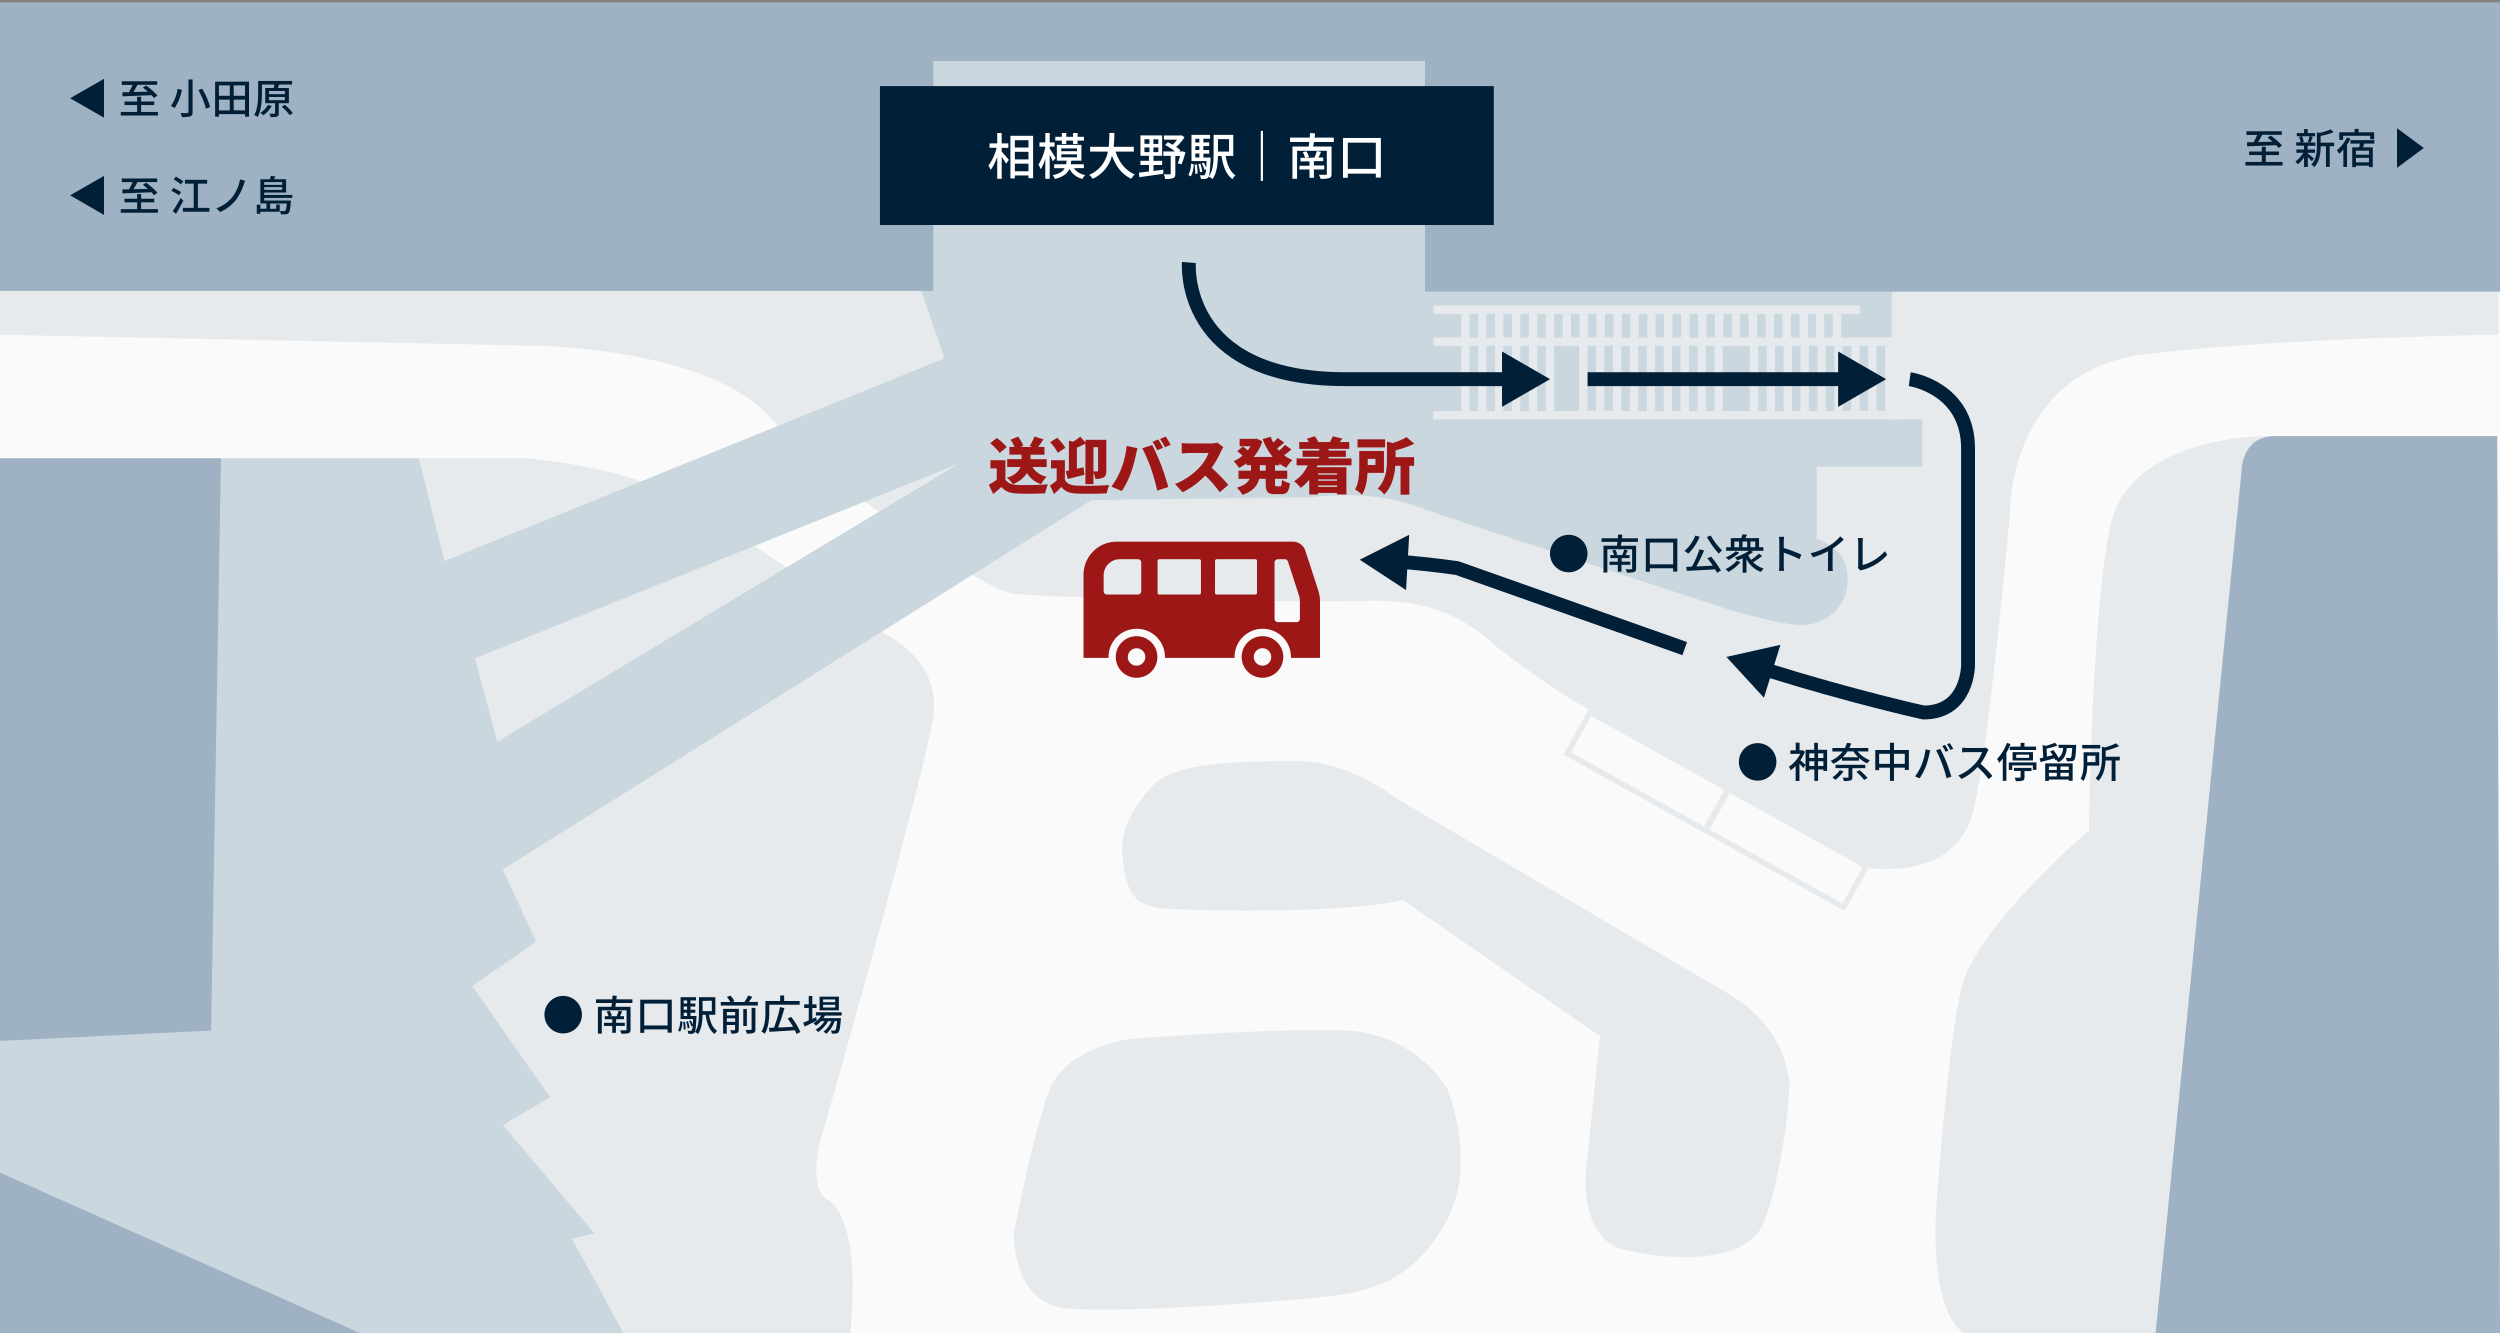 <?xml version="1.0" encoding="UTF-8"?> <svg xmlns="http://www.w3.org/2000/svg" viewBox="0 0 900 480"><rect x="0" y="0" width="900" height="480" fill="#808080" stroke="none"/><defs><style>.cls-1{fill:#fafafa;}.cls-2{fill:#e6eaed;}.cls-10,.cls-3,.cls-6{fill:none;stroke-miterlimit:10;}.cls-3,.cls-6{stroke:#e6eaed;}.cls-3{stroke-width:2px;}.cls-4{fill:#cad7df;}.cls-5{fill:#9eb2c3;}.cls-6{stroke-width:3px;}.cls-7{fill:#021f38;}.cls-8{fill:#fff;}.cls-9{fill:#9d1716;}.cls-10{stroke:#021f38;stroke-width:5px;}</style></defs><title>depot</title><g id="レイヤー1"><rect class="cls-1" y="1" width="900" height="480"></rect></g><g id="レイヤー2"><path class="cls-2" d="M-.5,120.5l195,4s61,1,83,26,76,61,86,63,103,3,118,3S518,213,539,233c22,17,34,23,34,23l100.5,56.5s31,5,37-21,13-106,13-106-1-52,49-58,127-7,127-7V1.5H.5Z"></path><path class="cls-2" d="M0,165H190s35,3,54,14,74,49,74,49,21,9,18,30-41,154-41,154-4,16,3,20,11,21,8,49H0Z"></path><path class="cls-2" d="M899,157H815s-47,0-55,31c-7,30-8,111-8,111s-41,35-46,57-9,79-9,79-3,40,12,46H900Z"></path><path class="cls-2" d="M414,284s-11,11-10,23,3,19,14,20,67,2,87-3l71,49-5,48s-3,25,14,29,44,5,50-10,10-46,9-52-4-20-23-31-119-70-119-70-16-13-35-13S421,274,414,284Z"></path><path class="cls-2" d="M407,374s-23,3-29,18-13,52-13,52-1,25,19,27,87-3,99-5,27-6,38-27,0-47,0-47a45.14,45.14,0,0,0-37-21C458,370,407,374,407,374Z"></path><rect class="cls-3" x="564.72" y="269.14" width="56.78" height="17" transform="translate(209.74 -253.29) rotate(29.08)"></rect><rect class="cls-3" x="614.59" y="296.88" width="56.78" height="17" transform="translate(229.51 -274.04) rotate(29.08)"></rect></g><g id="レイヤー3"><path class="cls-4" d="M692,168V151H681V99L705,7H325l3,87,12,35L160,202l-9.2-37H0V481H225l-19-35,8-2-33-39,17-10-28-40,23-16-12-26L393,180l80-1s19-3,36,3,112,37,112,37,16,5,26,6,22-8,17-23c-3-6-10-8-10-8V168ZM179,267l-8-30,174-70Z"></path></g><g id="レイヤー4"><polygon class="cls-5" points="-0.5 104.74 336 104.74 336 22 513 22 513 105 900 105 900 1 0 1 -0.5 104.74"></polygon><polygon class="cls-5" points="0 165 79.54 165 76 371 -0.5 374.75 0 165"></polygon><polygon class="cls-5" points="0 422.15 132 481 0 481 0 422.15"></polygon><path class="cls-5" d="M776,480l31-311s.11-12,12.06-12H899l1,324Z"></path><line class="cls-6" x1="683" y1="149.5" x2="516" y2="149.5"></line><line class="cls-6" x1="683" y1="123" x2="516" y2="123"></line><line class="cls-6" x1="669.62" y1="111.5" x2="516" y2="111.5"></line><line class="cls-6" x1="527.53" y1="123.5" x2="527.53" y2="149.5"></line><line class="cls-6" x1="533.62" y1="124" x2="533.62" y2="150"></line><line class="cls-6" x1="539.71" y1="123.5" x2="539.71" y2="149.5"></line><line class="cls-6" x1="545.8" y1="124" x2="545.8" y2="150"></line><line class="cls-6" x1="551.89" y1="123.5" x2="551.89" y2="149.5"></line><line class="cls-6" x1="557.98" y1="124" x2="557.98" y2="150"></line><line class="cls-6" x1="527.53" y1="112.5" x2="527.53" y2="122.8"></line><line class="cls-6" x1="533.62" y1="112.7" x2="533.62" y2="123"></line><line class="cls-6" x1="539.71" y1="112.5" x2="539.71" y2="122.8"></line><line class="cls-6" x1="545.8" y1="112.7" x2="545.8" y2="123"></line><line class="cls-6" x1="551.89" y1="112.5" x2="551.89" y2="122.8"></line><line class="cls-6" x1="557.98" y1="112.7" x2="557.98" y2="123"></line><line class="cls-6" x1="564.07" y1="112.7" x2="564.07" y2="123"></line><line class="cls-6" x1="570.16" y1="112.5" x2="570.16" y2="122.8"></line><line class="cls-6" x1="576.25" y1="112.7" x2="576.25" y2="123"></line><line class="cls-6" x1="582.34" y1="112.5" x2="582.34" y2="122.8"></line><line class="cls-6" x1="588.43" y1="112.7" x2="588.43" y2="123"></line><line class="cls-6" x1="594.52" y1="112.7" x2="594.52" y2="123"></line><line class="cls-6" x1="600.61" y1="112.5" x2="600.61" y2="122.8"></line><line class="cls-6" x1="606.7" y1="112.7" x2="606.7" y2="123"></line><line class="cls-6" x1="612.79" y1="112.5" x2="612.79" y2="122.8"></line><line class="cls-6" x1="618.88" y1="112.7" x2="618.88" y2="123"></line><line class="cls-6" x1="624.97" y1="112.7" x2="624.97" y2="123"></line><line class="cls-6" x1="631.05" y1="112.5" x2="631.05" y2="122.8"></line><line class="cls-6" x1="637.14" y1="112.7" x2="637.14" y2="123"></line><line class="cls-6" x1="643.23" y1="112.5" x2="643.23" y2="122.8"></line><line class="cls-6" x1="649.32" y1="112.7" x2="649.32" y2="123"></line><line class="cls-6" x1="655.23" y1="112.5" x2="655.23" y2="122.8"></line><line class="cls-6" x1="661.32" y1="112.7" x2="661.32" y2="123"></line><line class="cls-6" x1="569.98" y1="123.5" x2="569.98" y2="149.5"></line><line class="cls-6" x1="576.06" y1="124" x2="576.06" y2="150"></line><line class="cls-6" x1="582.15" y1="123.5" x2="582.15" y2="149.5"></line><line class="cls-6" x1="588.24" y1="124" x2="588.24" y2="150"></line><line class="cls-6" x1="594.33" y1="123.5" x2="594.33" y2="149.5"></line><line class="cls-6" x1="600.42" y1="123.5" x2="600.42" y2="149.5"></line><line class="cls-6" x1="606.51" y1="124" x2="606.51" y2="150"></line><line class="cls-6" x1="612.6" y1="123.5" x2="612.6" y2="149.5"></line><line class="cls-6" x1="618.69" y1="124" x2="618.69" y2="150"></line><line class="cls-6" x1="631.42" y1="124" x2="631.42" y2="150"></line><line class="cls-6" x1="637.51" y1="123.5" x2="637.51" y2="149.5"></line><line class="cls-6" x1="643.6" y1="124" x2="643.6" y2="150"></line><line class="cls-6" x1="649.69" y1="123.5" x2="649.69" y2="149.5"></line><line class="cls-6" x1="655.78" y1="123.5" x2="655.78" y2="149.5"></line><line class="cls-6" x1="661.87" y1="124" x2="661.87" y2="150"></line><line class="cls-6" x1="667.96" y1="123.5" x2="667.96" y2="149.5"></line><line class="cls-6" x1="674.05" y1="124" x2="674.05" y2="150"></line><line class="cls-6" x1="680.14" y1="123.5" x2="680.14" y2="149.5"></line></g><g id="テキスト"><rect class="cls-7" x="316.77" y="31" width="221" height="50"></rect><path class="cls-8" d="M360.6,54.58c.63.65,2.23,2.54,2.59,3l-1,1.35a25.79,25.79,0,0,0-1.58-2.45v7.89H359V56.44a18,18,0,0,1-2.34,4.73,10.15,10.15,0,0,0-.83-1.53,18.41,18.41,0,0,0,2.95-6.42h-2.54V51.63H359V47.87h1.6v3.76H363v1.59H360.6Zm11.32-5.7V64.16h-1.67v-1h-4.9v1.06h-1.6V48.88Zm-6.57,1.58v2.65h4.9V50.46Zm0,6.92h4.9V54.64h-4.9Zm4.9,4.28V58.91h-4.9v2.75Z"></path><path class="cls-8" d="M379,58.1c-.21-.6-.68-1.55-1.11-2.42V64.4h-1.59V57.18a17.47,17.47,0,0,1-1.62,3.76,11.23,11.23,0,0,0-.84-1.66A18.86,18.86,0,0,0,376.31,53v-.2h-2.1V51.27h2.1V47.89h1.59v3.38h1.74V52.8H377.9v.72c.48.69,1.83,2.83,2.14,3.37Zm7.58,2.44A6.17,6.17,0,0,0,390.68,63a5.27,5.27,0,0,0-1,1.41A7,7,0,0,1,385,60.74c-.72,1.73-2.19,2.92-5.22,3.68a5.15,5.15,0,0,0-.84-1.36c2.45-.5,3.69-1.33,4.35-2.52h-3.79v-1.4h4.3a8.41,8.41,0,0,0,.21-1.3h-3.54V52.15h8.84v5.69h-3.66c-.05.47-.11.89-.18,1.3h4.72v1.4Zm-4.32-9.92H379.9V49.24h2.37V47.89h1.59v1.35h2.44V47.89h1.63v1.35h2.28v1.38h-2.28v1.21H386.3V50.62h-2.44v1.21h-1.59Zm-.2,3.8h5.66v-1h-5.66Zm0,2.22h5.66V55.57h-5.66Z"></path><path class="cls-8" d="M401.6,54.58c1.23,3.75,3.5,6.79,6.9,8.21a7,7,0,0,0-1.24,1.57c-3.37-1.57-5.55-4.48-6.95-8.3a12.46,12.46,0,0,1-6.95,8.3,5.79,5.79,0,0,0-1.28-1.4,11.23,11.23,0,0,0,6.75-8.38h-6.39V52.86h6.7a44.57,44.57,0,0,0,.21-5h1.82a45,45,0,0,1-.25,5h7.26v1.72Z"></path><path class="cls-8" d="M415.26,61.54c1.16-.15,2.35-.29,3.52-.46l0,1.48c-3.08.47-6.35.9-8.62,1.23L410,62.15c1-.11,2.25-.26,3.63-.44V59.39h-3.07V57.88h3.07V56.1h-3.07V48.75h7.81V56.1h-3.12v1.78h3.12v1.51h-3.12ZM412,51.78h1.8V50.1H412Zm0,3h1.8v-1.7H412Zm5-4.65h-1.78v1.68h1.78Zm0,2.95h-1.78v1.7h1.78Zm9.76,1.7a29.62,29.62,0,0,1-1.41,4.37l-1.35-.34a22.81,22.81,0,0,0,.81-2.66h-1.69v6.37c0,.86-.16,1.35-.77,1.6a7.52,7.52,0,0,1-2.88.31,5.87,5.87,0,0,0-.51-1.66c1,0,1.87,0,2.14,0s.36-.07.36-.31V56.12h-2.66V54.53H423a21.71,21.71,0,0,0-3.55-2.32l1-1c.54.27,1.12.58,1.68.92a14.92,14.92,0,0,0,1.62-1.84H419V48.77h6l.34-.09,1.08.76a16.73,16.73,0,0,1-3,3.45,13.44,13.44,0,0,1,1.52,1.21l-.4.43h.77l.27-.05Z"></path><path class="cls-8" d="M427.81,63a8.61,8.61,0,0,0,.94-4.07l.95.18a9,9,0,0,1-1,4.39Zm8-6.3s0,.43,0,.63c-.21,4.35-.41,6-.86,6.53a1.36,1.36,0,0,1-1,.52,8.57,8.57,0,0,1-1.64,0,3.47,3.47,0,0,0-.36-1.33,10.36,10.36,0,0,0,1.3.07.59.59,0,0,0,.5-.2,4.47,4.47,0,0,0,.43-2l-.59.24a9.72,9.72,0,0,0-.94-2.33l.72-.25a10.62,10.62,0,0,1,.85,1.82c.05-.65.11-1.44.14-2.41h-5.43V48.55h6.69v1.39h-2.41v1.33h2.09v1.32h-2.09V54h2.09v1.31h-2.09v1.39Zm-4.94,2.52a20.09,20.09,0,0,1,.26,3.26l-.85.12a18.23,18.23,0,0,0-.22-3.29Zm-.57-9.24v1.33h1.47V49.94Zm1.47,2.65h-1.47V54h1.47Zm-1.47,4.07h1.47V55.27h-1.47ZM432,62a13.22,13.22,0,0,0-.63-2.9l.77-.16a13.15,13.15,0,0,1,.69,2.88Zm9.24-5.87c.52,3.1,1.56,5.69,3.53,7a4.91,4.91,0,0,0-1.08,1.35c-2.29-1.62-3.35-4.57-3.95-8.32h-1.28c-.05,2.7-.39,6.09-1.94,8.3a6.08,6.08,0,0,0-1.35-.86c1.6-2.29,1.73-5.62,1.73-8.21V48.55h7.07v7.58Zm-2.78-6.05v4.5h4v-4.5Z"></path><path class="cls-8" d="M454.67,47.13v18h-.79v-18Z"></path><path class="cls-8" d="M473,51.11c-.07.58-.16,1.13-.25,1.64h6.61v9.81c0,.9-.23,1.32-.86,1.55a10,10,0,0,1-3.1.25,6.57,6.57,0,0,0-.6-1.44c1,0,2.13,0,2.44,0s.41-.09.41-.38V54.3h-10.7V64.36h-1.67V52.75h5.85c.06-.49.15-1.06.2-1.64h-6.9V49.54h7.06c.06-.59.09-1.17.11-1.67l1.84.18c-.06.49-.13,1-.2,1.49h6.93v1.57Zm0,9.9v3h-1.58V61h-3.62V59.66h3.62V58.11h-3.25V56.8h1.66a8.53,8.53,0,0,0-.84-2l1.31-.34a9.43,9.43,0,0,1,.94,2l-1,.29h2.95a19.41,19.41,0,0,0,.87-2.4l1.51.35c-.31.7-.61,1.42-.92,2h1.71v1.31H473v1.55h3.74V61Z"></path><path class="cls-8" d="M497.11,49.67V63.93H495.3V62.51H485.21V64h-1.73V49.67ZM495.3,60.8V51.36H485.21V60.8Z"></path><path class="cls-9" d="M361.93,172.59c.81,1.36,2.31,1.91,4.47,2a103.65,103.65,0,0,0,10.86-.24,16.68,16.68,0,0,0-1,3.25c-2.79.16-7.17.2-9.92.07s-4.36-.66-5.81-2.36c-.9.8-1.83,1.59-3,2.54L356,174.5a32,32,0,0,0,2.83-1.78v-4.09h-2.26v-2.95h5.39Zm-2.05-9.53a17.76,17.76,0,0,0-3.43-3.48l2.38-1.91a18.34,18.34,0,0,1,3.6,3.28Zm11.82,5.06a7.59,7.59,0,0,0,5.12,3.5,12.08,12.08,0,0,0-2,2.68,8.79,8.79,0,0,1-5.08-4,10.82,10.82,0,0,1-5.11,4A11.15,11.15,0,0,0,362.5,172c3.06-1,4.36-2.46,4.88-3.87h-4.79v-2.84h5.15v-1.6h-4.36v-2.8h1.85a14.68,14.68,0,0,0-1.43-2.59l2.7-1.11a11.68,11.68,0,0,1,1.88,3.26l-1,.44h4.29l-1-.35a18.31,18.31,0,0,0,1.72-3.39l3.27,1c-.66,1-1.34,2-1.93,2.75H376v2.8h-5v1.6h5.81v2.84Z"></path><path class="cls-9" d="M383.36,172.74c.74,1.41,2.15,2,4.24,2.09a112,112,0,0,0,11.75-.22,14.35,14.35,0,0,0-.94,3c-3,.16-7.9.2-10.81.07-2.55-.11-4.22-.71-5.52-2.4-.77.83-1.58,1.63-2.62,2.6L378,174.79c.75-.51,1.6-1.13,2.4-1.79v-4.37h-2.05v-2.95h5ZM380.8,163a16.75,16.75,0,0,0-2.75-3.81l2.53-1.59a17.16,17.16,0,0,1,2.95,3.61Zm2.84,6.6,1.17-.22V158.64l1.47.37a13.85,13.85,0,0,0,2.58-1.83l1.93,2.16v-1h7.48v11.13c0,1.24-.19,2-1,2.42a5.81,5.81,0,0,1-2.95.49,10.35,10.35,0,0,0-.68-2.29v4.2h-2.89V159.71a26.26,26.26,0,0,1-3.06,1.43v7.62c.77-.18,1.57-.38,2.36-.55l.35,2.7c-2,.53-4.2,1.08-6,1.52Zm10-8.61v8.72c.55,0,1.14,0,1.34,0s.33-.09.33-.33V161Z"></path><path class="cls-9" d="M405.6,160.53l3.89.81c-.2.71-.5,2-.59,2.53a51.75,51.75,0,0,1-1.81,6.47,30.4,30.4,0,0,1-3.23,6.43l-3.76-1.59a26.94,26.94,0,0,0,3.45-6.18A32,32,0,0,0,405.6,160.53Zm5.63.84,3.57-1.15c.94,1.76,2.5,5.35,3.27,7.35s1.9,5.48,2.51,7.77l-4,1.29a69.15,69.15,0,0,0-2.18-7.87A59.28,59.28,0,0,0,411.23,161.37Zm7.46-.16-2.09.88a30.62,30.62,0,0,0-1.69-3.06l2.06-.83C417.52,159,418.29,160.44,418.69,161.21Zm2.73-1.08-2.07.88a23.47,23.47,0,0,0-1.74-3l2.07-.84A33.51,33.51,0,0,1,421.42,160.13Z"></path><path class="cls-9" d="M440.4,161a12.53,12.53,0,0,0-.9,1.6,33.61,33.61,0,0,1-3.32,5.81,58.74,58.74,0,0,1,6,6.14l-3.05,2.66a44.32,44.32,0,0,0-5.26-6,29.59,29.59,0,0,1-8.08,6L423,174.26a24.71,24.71,0,0,0,9-6.18,16.12,16.12,0,0,0,3.08-5h-6.84c-1,0-2.2.14-2.82.18v-3.79a26.21,26.21,0,0,0,2.82.18h7.35a9.18,9.18,0,0,0,2.64-.33Z"></path><path class="cls-9" d="M459,167.44v2h4.4v2.93H459v1.72c0,.88.07,1,.59,1h1.21c.51,0,.62-.42.71-2.33a9.18,9.18,0,0,0,2.86,1.23c-.31,3-1.12,3.91-3.24,3.91h-2.15c-2.69,0-3.32-.94-3.32-3.78v-1.74h-2.38c-.53,2.29-2.05,4.45-6,5.74a11.63,11.63,0,0,0-2-2.55c2.66-.79,4-1.94,4.57-3.19h-4v-2.93h4.51v-2h-1.6v-.66a16.12,16.12,0,0,1-2.73,1.65,11.74,11.74,0,0,0-1.94-2.4,13,13,0,0,0,3.22-2c-.53-.5-1.3-1.14-1.9-1.63l2-1.65c.52.38,1.23.88,1.78,1.34a13.39,13.39,0,0,0,1-1.45h-3.92V158h5.48l.55-.12,2.14,1a15.81,15.81,0,0,1-3.13,5.61h6.85a21.15,21.15,0,0,1-3.59-6.44l2.88-.82a13.63,13.63,0,0,0,.95,2.09,17.56,17.56,0,0,0,1.54-1.67l2.4,1.67c-.86.75-1.76,1.5-2.58,2.09a7.2,7.2,0,0,0,.73.84,22.87,22.87,0,0,0,2.09-2.09l2.33,1.63c-.84.74-1.76,1.49-2.62,2.11a13.52,13.52,0,0,0,3,1.71,12.18,12.18,0,0,0-2.22,2.78,14.26,14.26,0,0,1-2.47-1.5v.62Zm-3.34,0h-2.12v2h2.12Z"></path><path class="cls-9" d="M474.26,167.55c-.09.22-.18.42-.26.64h10.71V178h-3.36v-.55h-6.83V178h-3.19v-5.32a15.3,15.3,0,0,1-3.08,2.95,18.48,18.48,0,0,0-2.37-2.4,12.34,12.34,0,0,0,4.88-5.72h-4v-2.47h8.16v-.57h-6v-2.26h6v-.62h-7.19v-2.44h3.47a9.5,9.5,0,0,0-.74-1.21l2.83-.88a7.28,7.28,0,0,1,1.3,2.09h4.18a13.37,13.37,0,0,0,1-2.09l3.52.83c-.37.46-.75.88-1,1.26h3.45v2.44h-7.44v.62h6.23v2.26h-6.23v.57h8.25v2.47Zm.26,2.86v.48h6.83v-.48Zm6.83,2.18h-6.83v.48h6.83Zm0,2.68v-.5h-6.83v.5Z"></path><path class="cls-9" d="M492.32,170.23c-.17,2.71-.66,5.79-2,7.88a13,13,0,0,0-2.51-1.91c1.41-2.38,1.52-5.86,1.52-8.41v-5.43h8.89v7.87Zm6.32-9.17h-9.93v-2.89h9.93Zm-6.25,4.13v2.2h2.77v-2.2Zm10-.59h6.69v3.08h-1.72v10.41h-3.16V167.68h-1.9c-.24,3.39-1.14,7.55-4,10.36a7.61,7.61,0,0,0-2.36-2.15c3.08-3,3.37-7.4,3.37-10.63V159l2.09.48a22.67,22.67,0,0,0,4.95-2.13l2.79,2.4a34.31,34.31,0,0,1-6.71,2.35Z"></path><path class="cls-7" d="M37.44,42.37l-12.21-7,12.21-7Z"></path><path class="cls-7" d="M56.85,40.29v1.29H43.48V40.29h5.88V37.83H44.82V36.55h4.54V34.86H50.8v1.69h4.74v1.28H50.8v2.46Zm-12.8-7.1,2.39,0a24.51,24.51,0,0,0,1.29-2.62H43.84V29.25H56.58v1.29H49.5c-.44.87-1,1.8-1.43,2.58L53.2,33a22.36,22.36,0,0,0-1.77-1.46l1.14-.76a23.44,23.44,0,0,1,4.1,3.6l-1.23.88a12.82,12.82,0,0,0-.93-1c-3.78.17-7.79.33-10.41.41Z"></path><path class="cls-7" d="M65.5,32.32a17.68,17.68,0,0,1-2.64,6.57,6,6,0,0,0-1.33-.73A14.58,14.58,0,0,0,63.93,32Zm3.83-3.72V40.31c0,.94-.24,1.34-.83,1.58a9.07,9.07,0,0,1-3,.25A6.54,6.54,0,0,0,65,40.69c1,.05,2.12.05,2.43,0s.42-.1.42-.41V28.6Zm3.42,3.32a24.56,24.56,0,0,1,2.88,6.62l-1.52.6a25.49,25.49,0,0,0-2.71-6.71Z"></path><path class="cls-7" d="M89.64,29.41V42H88.2v-.92H78.82V42H77.44V29.41ZM78.82,30.75V34.5h3.9V30.75Zm0,9h3.9V35.89h-3.9Zm9.38-9H84.13V34.5H88.2Zm0,9V35.89H84.13V39.7Z"></path><path class="cls-7" d="M100.36,37.15v3.59c0,.65-.12,1-.61,1.21a6.85,6.85,0,0,1-2.34.21A5.77,5.77,0,0,0,97,40.93c.78,0,1.53,0,1.75,0s.27-.07.27-.24V37.15H95.49V31.68h3.06c.1-.42.19-.87.25-1.26H94.3v3.07c0,2.51-.21,6.2-1.54,8.63a5.48,5.48,0,0,0-1.23-.69c1.29-2.31,1.39-5.6,1.39-8V29.14h12.23v1.28h-4.7c-.12.43-.25.87-.39,1.26H104v5.47Zm-2.5,1a12.35,12.35,0,0,1-3,3.35,7.89,7.89,0,0,0-1.17-.83,8.81,8.81,0,0,0,2.79-2.91Zm-1-4.27h5.7V32.76h-5.7Zm0,2.19h5.7V34.92h-5.7Zm5.64,1.63a16.46,16.46,0,0,1,2.91,3l-1.14.75a15.8,15.8,0,0,0-2.85-3Z"></path><path class="cls-7" d="M821.72,58.29v1.29H808.36V58.29h5.88V55.83h-4.55V54.55h4.55V52.86h1.44v1.69h4.74v1.28h-4.74v2.46Zm-12.79-7.1,2.38,0a24.51,24.51,0,0,0,1.29-2.62h-3.88V47.25h12.73v1.29h-7.08c-.43.87-.94,1.8-1.42,2.58l5.13-.12c-.59-.53-1.2-1-1.77-1.46l1.14-.76a23.35,23.35,0,0,1,4.09,3.6l-1.23.88a11.17,11.17,0,0,0-.93-1c-3.78.17-7.78.33-10.41.41Z"></path><path class="cls-7" d="M832.27,58.06a19.6,19.6,0,0,0-1.46-1.48v3.55h-1.35V56.62a11.14,11.14,0,0,1-2.23,2.52,6.64,6.64,0,0,0-.9-1A10.25,10.25,0,0,0,829.19,55h-2.5V53.8h2.77V52.44h-2.82V51.25h1.55a7.52,7.52,0,0,0-.52-1.93l1-.26h-1.84V47.91h2.62V46.48h1.35v1.43h2.63v1.15h-1.82l1,.24c-.28.71-.57,1.44-.82,2h1.75v1.19h-2.79V53.8h2.66V55h-2.66v.25c.54.38,1.92,1.5,2.27,1.79Zm-3.52-9a7.26,7.26,0,0,1,.59,2l-.87.22h3.3l-1-.22a14.73,14.73,0,0,0,.67-2Zm11.53,3.59H838.7v7.42h-1.35V52.65h-1.93v.13c0,2.22-.27,5.34-2.34,7.43a3.49,3.49,0,0,0-1-1c1.81-1.85,2-4.41,2-6.48V47.58l.93.27a20.13,20.13,0,0,0,4-1.29l1.13,1a22.86,22.86,0,0,1-4.71,1.37v2.43h4.86Z"></path><path class="cls-7" d="M846.17,49.92a17,17,0,0,1-1.24,2.19v8h-1.32V53.85a11.8,11.8,0,0,1-1.5,1.5,10.22,10.22,0,0,0-.84-1.26,12.88,12.88,0,0,0,3.61-4.59Zm-2.65.42h-1.38V47.61h5.52V46.39h1.44v1.22h5.59v2.53h-1.42V48.9h-9.75Zm7.62,1.35c-.15.46-.3.93-.45,1.36h3.51v7.11h-1.38v-.53h-4.7v.54H846.8V53.05h2.48c.1-.43.22-.92.3-1.36h-3.41V50.44h8.6v1.25Zm1.68,2.56h-4.7v1.43h4.7Zm0,4.2V56.83h-4.7v1.62Z"></path><path class="cls-7" d="M862.92,46.15l9.65,7.13-9.65,7.15Z"></path><path class="cls-7" d="M37.44,77.37,25.23,70.32l12.21-7Z"></path><path class="cls-7" d="M56.85,75.29v1.29H43.48V75.29h5.88V72.83H44.82V71.55h4.54V69.86H50.8v1.69h4.74v1.28H50.8v2.46Zm-12.8-7.1,2.39,0a24.51,24.51,0,0,0,1.29-2.62H43.84V64.25H56.58v1.29H49.5c-.44.87-1,1.8-1.43,2.58L53.2,68a22.36,22.36,0,0,0-1.77-1.46l1.14-.76a23.44,23.44,0,0,1,4.1,3.6l-1.23.88a12.82,12.82,0,0,0-.93-1.05c-3.78.17-7.79.33-10.41.41Z"></path><path class="cls-7" d="M64.42,70.29a23.38,23.38,0,0,0-2.74-1.62l.75-1a20.29,20.29,0,0,1,2.77,1.48ZM66,72.22c-.78,1.55-1.78,3.35-2.65,4.76L62.17,76A38,38,0,0,0,65,71.29Zm-.85-5.86a22.33,22.33,0,0,0-2.64-1.77l.81-1A24.58,24.58,0,0,1,66,65.25Zm10.23,8.47v1.4H65.83v-1.4h3.9V66.12H66.58V64.73h8v1.39H71.25v8.71Z"></path><path class="cls-7" d="M87.7,66.57A20.09,20.09,0,0,1,84.91,72a15,15,0,0,1-5.65,4.33L77.91,75A13.33,13.33,0,0,0,83.61,71a15.44,15.44,0,0,0,2.82-6.42l1.83.48A14.47,14.47,0,0,0,87.7,66.57Z"></path><path class="cls-7" d="M95.11,71.27v.93h9.59s0,.35,0,.52c-.21,2.5-.43,3.56-.81,4a1.47,1.47,0,0,1-1,.42,13.18,13.18,0,0,1-1.8,0,2.71,2.71,0,0,0-.34-1.2,13.6,13.6,0,0,0,1.47.07.65.65,0,0,0,.49-.14c.23-.24.39-.93.54-2.61h-6v1.9h2.18V73.63h1.27v2.6H93.73v.71H92.44V73.67h1.29v1.48h2.19v-1.9H93.73V64.54h3.42a9.35,9.35,0,0,0,.36-1.21l1.65.17c-.16.36-.36.72-.54,1H103v4.81H95.11v.86h10.11v1.06Zm0-5.72v1h6.48v-1Zm6.48,2.81v-1H95.11v1Z"></path><path class="cls-7" d="M196,365.28a6.75,6.75,0,1,1,6.75,6.75A6.73,6.73,0,0,1,196,365.28Z"></path><path class="cls-7" d="M221.73,361.09c-.06.48-.14,1-.21,1.37H227v8.17c0,.75-.19,1.09-.72,1.29a8.22,8.22,0,0,1-2.58.21,5.83,5.83,0,0,0-.49-1.2c.85,0,1.77,0,2,0s.35-.08.35-.32v-6.88h-8.91v8.38h-1.4v-9.67h4.88c0-.41.12-.89.16-1.37h-5.74v-1.3h5.88c0-.5.07-1,.09-1.4l1.53.15c-.05.41-.11.83-.17,1.25h5.78v1.3Zm0,8.25v2.46h-1.32v-2.46h-3v-1.13h3v-1.28h-2.7v-1.1h1.38a7,7,0,0,0-.71-1.66l1.1-.29a8,8,0,0,1,.78,1.71l-.8.24H222a16,16,0,0,0,.72-2l1.26.28c-.25.59-.51,1.18-.76,1.71h1.42v1.1h-2.83v1.28h3.12v1.13Z"></path><path class="cls-7" d="M241.84,359.89v11.88h-1.51v-1.19h-8.4v1.25h-1.44V359.89Zm-1.51,9.27V361.3h-8.4v7.86Z"></path><path class="cls-7" d="M244.09,371a7,7,0,0,0,.78-3.39l.8.15a7.59,7.59,0,0,1-.83,3.66Zm6.63-5.25s0,.36,0,.53c-.18,3.63-.34,5-.72,5.44a1.19,1.19,0,0,1-.84.44,8.48,8.48,0,0,1-1.36,0,3.11,3.11,0,0,0-.3-1.11,8.3,8.3,0,0,0,1.08.06.5.5,0,0,0,.42-.16,4,4,0,0,0,.36-1.65l-.5.19a7.74,7.74,0,0,0-.78-1.93l.6-.21a8.56,8.56,0,0,1,.71,1.51c0-.54.09-1.2.12-2H245V359h5.58v1.16h-2v1.11h1.74v1.09h-1.74v1.14h1.74v1.09h-1.74v1.16Zm-4.11,2.1a15.56,15.56,0,0,1,.21,2.72l-.7.1a16.82,16.82,0,0,0-.18-2.75Zm-.48-7.69v1.11h1.23v-1.11Zm1.23,2.2h-1.23v1.14h1.23Zm-1.23,3.39h1.23v-1.16h-1.23Zm1.41,4.46a11.35,11.35,0,0,0-.52-2.42l.64-.13a11.21,11.21,0,0,1,.57,2.4Zm7.7-4.89c.43,2.58,1.3,4.74,2.94,5.8a4.16,4.16,0,0,0-.9,1.13c-1.91-1.35-2.79-3.82-3.29-6.93h-1.06c-.05,2.25-.33,5.07-1.62,6.91a5.06,5.06,0,0,0-1.13-.72c1.34-1.91,1.44-4.68,1.44-6.84V359h5.9v6.32Zm-2.31-5V364h3.33v-3.75Z"></path><path class="cls-7" d="M272.83,360.67V362H259.47v-1.28h3.43a9.75,9.75,0,0,0-1.24-1.84l1.3-.45a8.7,8.7,0,0,1,1.44,2l-.76.28H268a14.56,14.56,0,0,0,1.32-2.34l1.51.46c-.4.65-.82,1.31-1.24,1.88Zm-6.87,10c0,.64-.13,1-.57,1.19a5.15,5.15,0,0,1-2.07.24,5.62,5.62,0,0,0-.46-1.2c.66,0,1.32,0,1.5,0s.27-.07.27-.27V369h-3v3.12h-1.31v-8.93H266Zm-4.3-6.36v1.23h3v-1.23Zm3,3.57v-1.28h-3v1.28Zm4.21,1.48h-1.29v-6.1h1.29Zm1.7-6.52h1.38v7.68c0,.74-.17,1.11-.68,1.32a6.35,6.35,0,0,1-2.4.26,5.08,5.08,0,0,0-.49-1.33c.84,0,1.65,0,1.87,0s.32-.07.32-.28Z"></path><path class="cls-7" d="M276.94,364.23c0,2.31-.22,5.73-1.63,7.91a6.24,6.24,0,0,0-1.19-.77c1.31-2.08,1.43-5,1.43-7.14v-3.86h5.31v-2h1.44v2h5.58v1.34H276.94Zm9.78,8a10.09,10.09,0,0,0-.57-1.34c-3.31.23-6.79.43-9.16.57l-.14-1.44,1.79-.06a50.91,50.91,0,0,0,2.17-7.4l1.58.35a71.72,71.72,0,0,1-2.27,7l5.39-.24a30.63,30.63,0,0,0-1.95-3l1.27-.57a24.61,24.61,0,0,1,3.3,5.45Z"></path><path class="cls-7" d="M294.07,367.39c-1.5.77-3.12,1.57-4.38,2.17l-.54-1.39c.54-.21,1.22-.49,2-.81v-4.47h-1.65v-1.32h1.65v-3h1.29v3h1.52v1.32h-1.52v3.9l1.38-.63Zm2.91-1.77a5.85,5.85,0,0,1-.55.9h6.27l0,.52c-.24,3-.47,4.17-.87,4.63a1.3,1.3,0,0,1-.9.41,10.09,10.09,0,0,1-1.5,0,2.91,2.91,0,0,0-.32-1.13,8.64,8.64,0,0,0,1.17.07c.23,0,.35,0,.47-.17s.42-1.11.6-3.23h-.9a10.4,10.4,0,0,1-3,4.57,4.18,4.18,0,0,0-1-.78,8.76,8.76,0,0,0,2.85-3.79h-1.19a11.45,11.45,0,0,1-3.57,3.92,4,4,0,0,0-.93-.84,9.58,9.58,0,0,0,3.24-3.08h-1.26a9.79,9.79,0,0,1-1.84,1.61,8.93,8.93,0,0,0-.95-.87,8,8,0,0,0,2.84-2.76h-1.92v-1.18H303v1.18Zm5-1.91h-6.93v-4.92H302Zm-1.29-3.91h-4.38v1h4.38Zm0,1.92h-4.38v1h4.38Z"></path><path class="cls-7" d="M558,199.28a6.75,6.75,0,1,1,6.75,6.75A6.73,6.73,0,0,1,558,199.28Z"></path><path class="cls-7" d="M583.73,195.09c-.06.48-.14.95-.21,1.37H589v8.17c0,.75-.19,1.09-.72,1.29a8.22,8.22,0,0,1-2.58.21,5.83,5.83,0,0,0-.49-1.2c.85,0,1.77,0,2,0s.35-.08.35-.32v-6.88h-8.91v8.38h-1.4v-9.67h4.88c0-.41.12-.89.16-1.37h-5.74v-1.3h5.88c0-.5.07-1,.09-1.4l1.53.15c-.05.41-.11.83-.17,1.25h5.78v1.3Zm0,8.25v2.46h-1.32v-2.46h-3v-1.13h3v-1.28h-2.7v-1.1h1.38a7,7,0,0,0-.71-1.66l1.1-.29a8,8,0,0,1,.78,1.71l-.8.24H584a16,16,0,0,0,.72-2l1.26.28c-.25.59-.51,1.18-.76,1.71h1.42v1.1h-2.83v1.28h3.12v1.13Z"></path><path class="cls-7" d="M603.84,193.89v11.88h-1.51v-1.19h-8.4v1.25h-1.44V193.89Zm-1.51,9.27V195.3h-8.4v7.86Z"></path><path class="cls-7" d="M611.87,193.22a18.52,18.52,0,0,1-4.11,6.12,8.24,8.24,0,0,0-1.34-1,13.73,13.73,0,0,0,3.87-5.52Zm4.14,7.2a34.85,34.85,0,0,1,3.54,5l-1.43.76c-.18-.36-.4-.76-.67-1.22-3.68.23-7.56.43-10.22.56l-.18-1.47c.62,0,1.31-.05,2.06-.07a39.29,39.29,0,0,0,2.71-6.23l1.65.41a60,60,0,0,1-2.76,5.76l5.91-.27c-.61-.92-1.3-1.86-2-2.66Zm-.14-7.64a21.38,21.38,0,0,0,4.1,5.34,7.24,7.24,0,0,0-1.19,1.22,32.29,32.29,0,0,1-4.29-6Z"></path><path class="cls-7" d="M626.57,202.39a16,16,0,0,1-4.31,3.49,9.8,9.8,0,0,0-1.11-1,12.46,12.46,0,0,0,4.07-3Zm-.44-3.41a17.44,17.44,0,0,1-3.81,2.62,9.72,9.72,0,0,0-1.06-.94,12.79,12.79,0,0,0,3.6-2.2Zm8.24,1.17a29.85,29.85,0,0,1-3.23,2.26,9.05,9.05,0,0,0,3.8,2.27,5.28,5.28,0,0,0-1,1.23,9.64,9.64,0,0,1-5.21-4.64v4.92h-1.38v-5.25c-.64.32-1.27.6-1.86.84a10.08,10.08,0,0,0-.91-1.11,21.78,21.78,0,0,0,5.08-2.38h-8.25V197h1.68v-3.27h3.74a10.26,10.26,0,0,0,.45-1.36l1.63.12a12.19,12.19,0,0,1-.57,1.24h4.92V197h1.55v1.28h-4.49l.83.42a19.36,19.36,0,0,1-1.77,1.15,8.91,8.91,0,0,0,1,1.69,19.69,19.69,0,0,0,2.82-2.2Zm-10-3.14h1.71v-2.07h-1.71Zm4.61-2.07H627.3V197H629Zm1.17,0V197h1.74v-2.07Z"></path><path class="cls-7" d="M647.82,201.3a40.58,40.58,0,0,0-5.67-2.34v4.64a19.19,19.19,0,0,0,.12,1.92h-1.84a16.91,16.91,0,0,0,.12-1.92v-8.67a10.88,10.88,0,0,0-.14-1.68h1.85c0,.49-.11,1.15-.11,1.68v2.34a51,51,0,0,1,6.35,2.4Z"></path><path class="cls-7" d="M659.72,203.76a12,12,0,0,0,.1,1.77H658a16,16,0,0,0,.09-1.77v-5.34a28.28,28.28,0,0,1-5.43,2.2l-.85-1.45a23.24,23.24,0,0,0,6.76-2.73,16.23,16.23,0,0,0,3.92-3.36l1.27,1.16a24.77,24.77,0,0,1-4,3.22Z"></path><path class="cls-7" d="M668.79,204.45a1.65,1.65,0,0,0,.17-.84v-8.38a8.47,8.47,0,0,0-.14-1.52h1.86a10.46,10.46,0,0,0-.13,1.5v8.21a16.61,16.61,0,0,0,8-5l.86,1.32a18,18,0,0,1-8.75,5.38,2.48,2.48,0,0,0-.75.31Z"></path><path class="cls-7" d="M626,274.28a6.75,6.75,0,1,1,6.75,6.75A6.73,6.73,0,0,1,626,274.28Z"></path><path class="cls-7" d="M649.76,270.62a14.35,14.35,0,0,1-1.63,3.1c.52.42,1.59,1.38,1.87,1.65l-.82,1.14c-.3-.39-.87-1.05-1.37-1.57v6.2h-1.38v-5.36a12.2,12.2,0,0,1-1.78,1.52A6,6,0,0,0,644,276a11.77,11.77,0,0,0,4.08-4.61h-3.54v-1.26h1.92v-2.76h1.38v2.76h.93l.24,0Zm8-.68v7.6h-1.34V277h-1.92v4.13h-1.33V277h-1.83v.61H650v-7.68h3.11v-2.53h1.33v2.53Zm-6.42,1.26v1.67h1.83V271.2Zm1.83,4.55v-1.7h-1.83v1.7Zm1.33-4.55v1.67h1.92V271.2Zm1.92,4.55v-1.7h-1.92v1.7Z"></path><path class="cls-7" d="M668.72,270.5a10.61,10.61,0,0,0,4.44,3.19,5.83,5.83,0,0,0-.94,1.16,11.29,11.29,0,0,1-3-2v1h-6.12v-.95A13.32,13.32,0,0,1,660,275a4.1,4.1,0,0,0-1-1.08,10.83,10.83,0,0,0,4.37-3.38h-3.72v-1.26h4.51a9.52,9.52,0,0,0,.74-1.85l1.53.2a15.33,15.33,0,0,1-.66,1.65h6.82v1.26Zm-5.07,7.17a12.1,12.1,0,0,1-2.92,3.08,8.16,8.16,0,0,0-1.1-.88,9.06,9.06,0,0,0,2.69-2.61Zm3.2-1.12v3.22c0,.67-.15,1-.68,1.18a7.54,7.54,0,0,1-2.35.21,5.25,5.25,0,0,0-.5-1.21c.8,0,1.61,0,1.83,0s.3-.05.3-.25v-3.17H660.8v-1.21h10.7v1.21Zm2.13-3.93a10.91,10.91,0,0,1-1.74-2.12h-2.15a12.33,12.33,0,0,1-1.74,2.12Zm.46,4.63a21.45,21.45,0,0,1,2.88,2.8l-1.21.74a19.26,19.26,0,0,0-2.81-2.9Z"></path><path class="cls-7" d="M687.19,270v7.17h-1.46v-.81h-3.9v4.76h-1.45v-4.76h-3.89v.88H675.1V270h5.28v-2.61h1.45V270Zm-6.81,5v-3.63h-3.89V275Zm5.35,0v-3.63h-3.9V275Z"></path><path class="cls-7" d="M693.19,269.78l1.71.34c-.11.38-.24.95-.32,1.28a31.24,31.24,0,0,1-1.32,4.62,21.85,21.85,0,0,1-2.2,4.18l-1.64-.69a19.38,19.38,0,0,0,2.33-4.11A22,22,0,0,0,693.19,269.78Zm3.78.33,1.54-.51c.6,1.12,1.61,3.3,2.21,4.81s1.36,3.78,1.77,5.19l-1.71.56a51.67,51.67,0,0,0-1.64-5.22A43,43,0,0,0,697,270.11Zm4.45.12-1,.42a17.93,17.93,0,0,0-1.2-2.07l1-.41A17,17,0,0,1,701.42,270.23Zm1.73-.66-1,.43a17.1,17.1,0,0,0-1.23-2.07l1-.4A21.67,21.67,0,0,1,703.15,269.57Z"></path><path class="cls-7" d="M715.87,269.88a5.42,5.42,0,0,0-.44.78,20.33,20.33,0,0,1-2.46,4.28,39.41,39.41,0,0,1,4.29,4.39l-1.33,1.17a33.13,33.13,0,0,0-4-4.38,19.3,19.3,0,0,1-5.78,4.31L705,279.17a16.75,16.75,0,0,0,6.16-4.4,12.36,12.36,0,0,0,2.39-4H708c-.58,0-1.39.07-1.63.09v-1.69c.3,0,1.17.1,1.63.1h5.57a4.51,4.51,0,0,0,1.3-.15Z"></path><path class="cls-7" d="M723.79,267.84A24.66,24.66,0,0,1,722.3,271v10.12H721v-8.05a15.81,15.81,0,0,1-1.29,1.55,10.1,10.1,0,0,0-.76-1.4,16.73,16.73,0,0,0,3.55-5.78Zm9.33,6.62v2.68h-1.29v-1.59H724.4v1.62h-1.23v-2.71Zm-5.7-5.69v-1.33h1.39v1.33H733V270h-9.48v-1.2Zm-2.9,5v-3h7.35v3Zm.51,2.67h6.3v1.13h-2.52v2.22c0,.69-.12,1.05-.67,1.24a8.31,8.31,0,0,1-2.45.19,5.18,5.18,0,0,0-.4-1.27,17.58,17.58,0,0,0,1.84,0c.23,0,.29-.06.29-.24v-2.17H725Zm.81-3.61h4.64v-1.16h-4.64Z"></path><path class="cls-7" d="M747.41,268.16s0,.36,0,.55c-.14,3.18-.29,4.4-.66,4.84a1.37,1.37,0,0,1-1,.49,13.2,13.2,0,0,1-1.7,0,2.94,2.94,0,0,0-.37-1.23c.61.06,1.17.06,1.41.06s.34,0,.46-.15.33-1.14.44-3.42h-1.94c-.25,2.32-.88,4.11-3.1,5.15a3.19,3.19,0,0,0-.74-.93l-.3.15a4.89,4.89,0,0,0-.3-.68l-5,1.35-.36-1.32c.39-.07.83-.18,1.31-.28l-.23-4.55,1.16.32a21.26,21.26,0,0,0,3.27-1.13l.93,1a23.46,23.46,0,0,1-3.93,1.12l.15,2.87,2.1-.51a12.88,12.88,0,0,0-1-1.28l1.14-.57a12.14,12.14,0,0,1,1.91,2.85,4.69,4.69,0,0,0,1.66-3.6h-1.62v-1.15Zm-11.14,6.66h9.88v6.26h-1.39v-.45H737.6v.51h-1.33Zm1.33,1.12v1.25h2.85v-1.25Zm2.85,3.56v-1.29H737.6v1.29Zm4.31-3.56h-3v1.25h3Zm0,3.56v-1.29h-3v1.29Z"></path><path class="cls-7" d="M751.4,275.62a11.29,11.29,0,0,1-1.32,5.55,6,6,0,0,0-1.08-.85c1-1.59,1.1-3.88,1.1-5.6v-3.91h5.62v4.81Zm4.67-6.17h-6.48v-1.28h6.48Zm-4.65,2.62v2.3h2.94v-2.3Zm11.67,1.7h-1.5v7.39h-1.4v-7.39H758c-.09,2.31-.59,5.27-2.6,7.36a3.21,3.21,0,0,0-1-.94c2.07-2.16,2.28-5.1,2.28-7.37v-4l1.06.25a18,18,0,0,0,3.95-1.48l1.23,1a24.72,24.72,0,0,1-4.88,1.64v2.2h5.09Z"></path><path class="cls-9" d="M390.07,206.92v29.92h9c0-.11,0-.22,0-.33a10.15,10.15,0,1,1,20.3,0c0,.11,0,.22,0,.33h25.07c0-.11,0-.22,0-.33a10.15,10.15,0,0,1,20.3,0c0,.11,0,.22,0,.33H475.2V216.66a13.47,13.47,0,0,0-.66-4.24l-4.62-14.18a4.69,4.69,0,0,0-4.45-3.24H402A11.92,11.92,0,0,0,390.07,206.92Zm68.77,15.85V202.53a1.21,1.21,0,0,1,1.21-1.21h2.47a1.22,1.22,0,0,1,1.15.83l3.92,12.1a7.39,7.39,0,0,1,.38,2.33v6.19a1.21,1.21,0,0,1-1.21,1.2h-6.71a1.21,1.21,0,0,1-1.21-1.2Zm-21.42-20.84a.61.61,0,0,1,.61-.61h13.9a.6.6,0,0,1,.6.61v11.5a.6.6,0,0,1-.6.6H438a.6.6,0,0,1-.61-.6Zm-20.7,11.5v-11.5a.6.6,0,0,1,.6-.61h14.41a.61.61,0,0,1,.61.61v11.5a.6.6,0,0,1-.61.6H417.32a.6.6,0,0,1-.6-.6Zm-19.41-6.31a5.81,5.81,0,0,1,5.8-5.8h6.53a1.21,1.21,0,0,1,1.21,1.21v10.3a1.21,1.21,0,0,1-1.21,1.2H398.52a1.21,1.21,0,0,1-1.21-1.2Z"></path><path class="cls-9" d="M447,236.51a7.49,7.49,0,1,0,7.49-7.49A7.49,7.49,0,0,0,447,236.51Zm4.36,0a3.14,3.14,0,1,1,3.13,3.13A3.13,3.13,0,0,1,451.38,236.51Z"></path><path class="cls-9" d="M401.68,236.51a7.49,7.49,0,1,0,7.49-7.49A7.49,7.49,0,0,0,401.68,236.51Zm4.36,0a3.13,3.13,0,1,1,3.13,3.13A3.13,3.13,0,0,1,406,236.51Z"></path><path class="cls-10" d="M428,94.5s-3.47,42,56.32,42h59.35"></path><polygon class="cls-7" points="540.73 146.47 558 136.5 540.73 126.53 540.73 146.47"></polygon><path class="cls-10" d="M571.53,136.5h93.12"></path><polygon class="cls-7" points="661.73 146.47 679 136.5 661.73 126.53 661.73 146.47"></polygon><path class="cls-10" d="M687.5,136.5s21,3,21,25v78s0,17-16,17c0,0-24.8-5.42-57.34-15.59"></path><polygon class="cls-7" points="640.96 232.13 621.5 236.5 635.01 251.17 640.96 232.13"></polygon><path class="cls-10" d="M606.5,233.5l-82-29s-9.92-1.42-20.67-2.3"></path><polygon class="cls-7" points="507.31 192.52 489.5 201.5 506.18 212.43 507.31 192.52"></polygon></g></svg> 